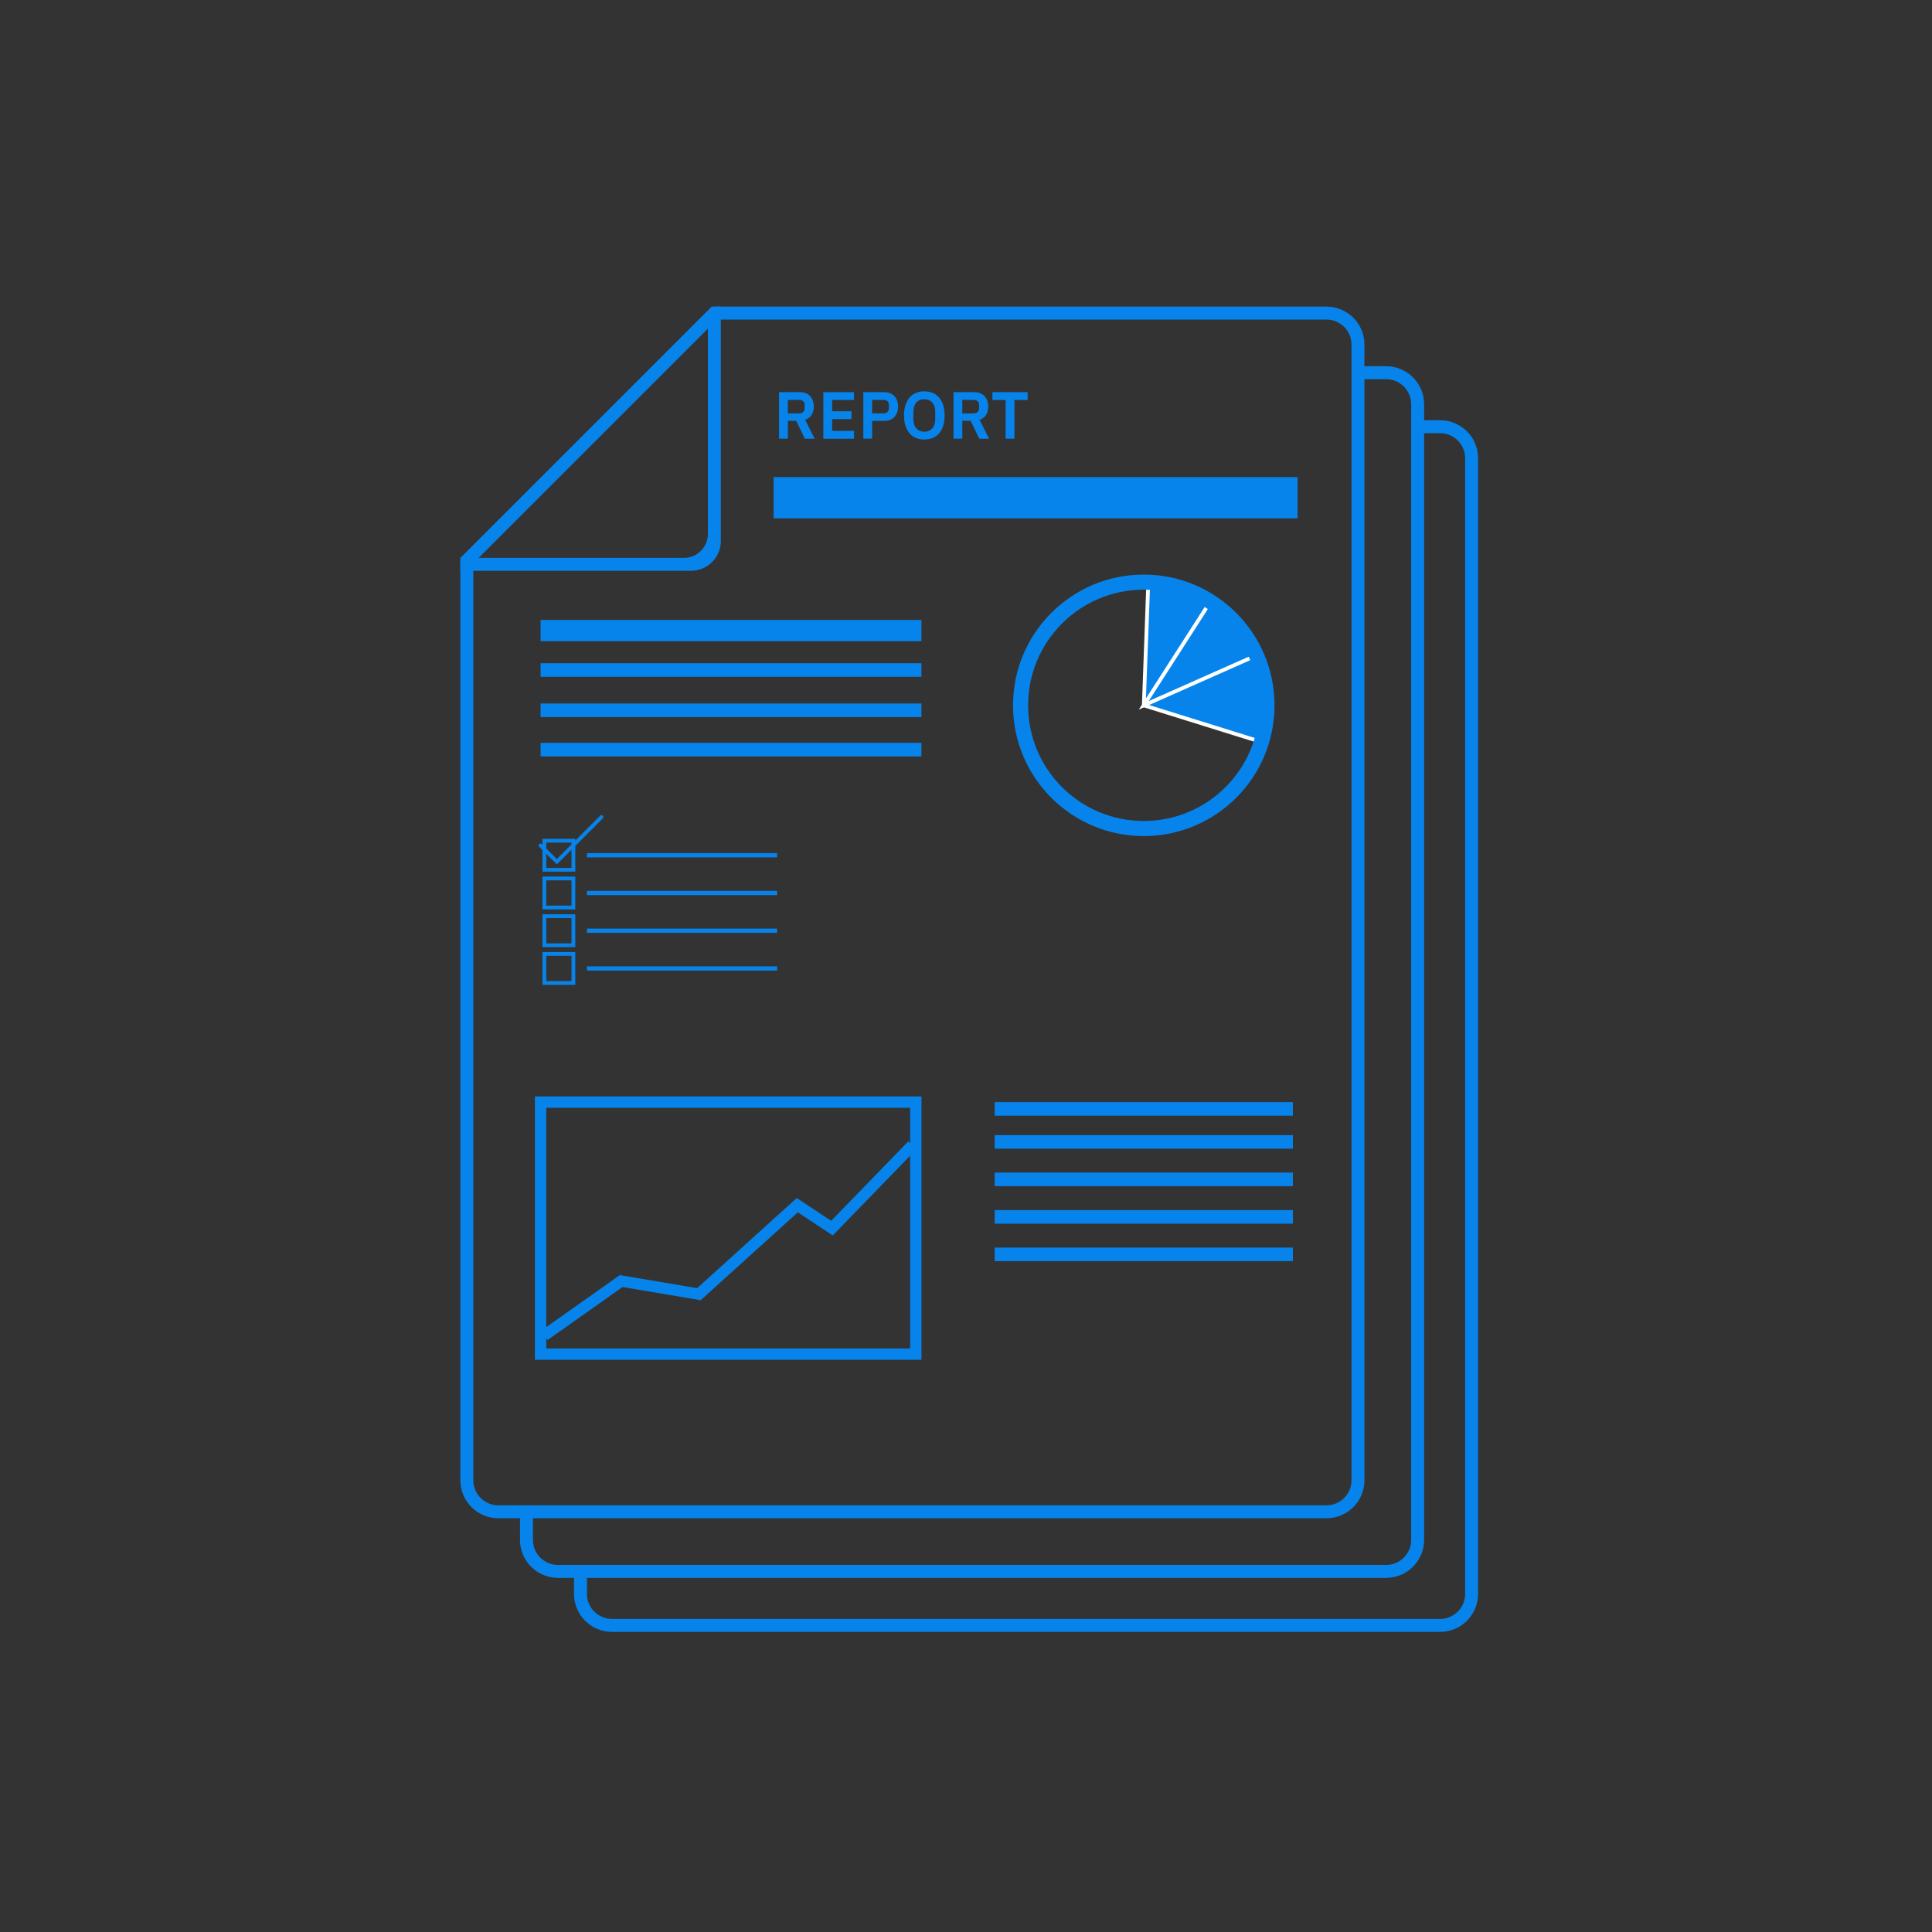 <?xml version="1.0" encoding="UTF-8"?><svg id="Layer_5" xmlns="http://www.w3.org/2000/svg" viewBox="0 0 512 512"><rect x="0" y="0" width="512" height="512" fill="#333333" stroke="none"/><defs><style>.cls-1{stroke-width:4px;}.cls-1,.cls-2,.cls-3,.cls-4,.cls-5,.cls-6{stroke-miterlimit:10;}.cls-1,.cls-2,.cls-4,.cls-5,.cls-6{fill:none;stroke:#0684eb;}.cls-2{stroke-linecap:round;}.cls-3{stroke:#fff;}.cls-3,.cls-7{fill:#0684eb;}.cls-5{stroke-width:3px;}.cls-6{stroke-width:3.43px;}</style></defs><path class="cls-6" d="M189.36,82.97h162.17c4.61,0,8.35,3.74,8.35,8.35V392.29c0,4.61-3.74,8.35-8.35,8.35H132.07c-4.61,0-8.35-3.74-8.35-8.35V148.15"/><path class="cls-6" d="M361.16,98.77h6.18c4.61,0,8.35,3.74,8.35,8.35V408.09c0,4.61-3.74,8.35-8.35,8.35H147.87c-4.61,0-8.35-3.74-8.35-8.35v-6.69"/><path class="cls-6" d="M376.92,113.08h4.72c4.61,0,8.35,3.74,8.35,8.35V422.4c0,4.61-3.74,8.35-8.35,8.35H162.18c-4.61,0-8.35-3.74-8.35-8.35v-4.9"/><path class="cls-7" d="M188.61,81.25l-66.6,66.6v3.42h61.1c4.37,0,7.92-3.54,7.92-7.92v-62.1h-2.42Zm-7.36,66.59h-54.39l60.74-60.74v54.39c0,3.51-2.84,6.35-6.35,6.35Z"/><rect class="cls-7" x="143.26" y="164.3" width="100.93" height="5.62"/><rect class="cls-7" x="205.01" y="126.43" width="138.86" height="10.93"/><rect class="cls-7" x="143.26" y="175.76" width="100.93" height="3.6"/><rect class="cls-7" x="143.26" y="186.43" width="100.93" height="3.6"/><rect class="cls-7" x="143.26" y="196.86" width="100.93" height="3.6"/><rect class="cls-7" x="263.6" y="292.07" width="79.03" height="3.6"/><rect class="cls-7" x="263.6" y="300.82" width="79.03" height="3.6"/><rect class="cls-7" x="263.6" y="310.75" width="79.03" height="3.6"/><rect class="cls-7" x="263.6" y="320.69" width="79.03" height="3.6"/><rect class="cls-7" x="263.6" y="330.62" width="79.03" height="3.6"/><g><path class="cls-3" d="M304.3,154.29c4.43,.15,8.91,1.23,13.16,3.31,14.68,7.18,21.57,23.91,16.83,39.04l-31.17-9.72,1.19-32.63Z"/><polyline class="cls-3" points="332.79 173.75 303.11 186.92 320.75 159.45"/><circle class="cls-1" cx="303.11" cy="186.92" r="32.65"/></g><rect class="cls-5" x="143.26" y="292.07" width="99.44" height="66.79"/><polyline class="cls-5" points="144.26 353.89 164.62 339.49 185.22 342.97 211.29 319.38 220.48 325.47 241.8 303.49"/><rect class="cls-4" x="144.26" y="222.8" width="7.7" height="7.7"/><rect class="cls-4" x="144.26" y="232.8" width="7.7" height="7.7"/><rect class="cls-4" x="144.26" y="242.8" width="7.7" height="7.7"/><rect class="cls-4" x="144.26" y="252.8" width="7.7" height="7.7"/><rect class="cls-7" x="155.55" y="226.09" width="50.4" height="1.12"/><rect class="cls-7" x="155.55" y="236.09" width="50.4" height="1.12"/><rect class="cls-7" x="155.55" y="246.09" width="50.4" height="1.12"/><rect class="cls-7" x="155.55" y="256.09" width="50.4" height="1.12"/><polyline class="cls-2" points="143.26 224.05 147.57 228.36 159.4 216.52"/><g><path class="cls-7" d="M208.79,116.26h-2.33v-12.33h5.56c.57,0,1.07,.09,1.52,.27,.45,.18,.83,.43,1.14,.77,.31,.34,.55,.74,.72,1.21,.17,.47,.26,1,.26,1.57,0,.85-.19,1.58-.57,2.19-.38,.61-.96,1.05-1.72,1.31l2.53,5.02h-2.6l-2.3-4.75h-2.21v4.75Zm3-6.71c.45,0,.8-.12,1.06-.36,.26-.24,.39-.59,.39-1.03v-.81c0-.45-.13-.79-.39-1.02-.26-.24-.61-.35-1.06-.35h-3v3.59h3Z"/><path class="cls-7" d="M218.19,116.26v-12.33h8.13v2.07h-5.79v2.99h5.12v2.07h-5.12v3.14h5.79v2.07h-8.13Z"/><path class="cls-7" d="M228.79,116.26v-12.33h5.55c.57,0,1.07,.09,1.53,.27,.45,.18,.84,.44,1.16,.78,.32,.34,.56,.74,.72,1.21,.16,.47,.25,.99,.25,1.55s-.08,1.1-.25,1.56c-.17,.47-.41,.87-.72,1.2-.32,.34-.7,.59-1.16,.78-.45,.18-.96,.27-1.53,.27h-3.21v4.7h-2.33Zm2.33-6.71h3c.45,0,.8-.12,1.06-.36,.26-.24,.39-.59,.39-1.03v-.81c0-.45-.13-.79-.39-1.02-.26-.24-.61-.35-1.06-.35h-3v3.59Z"/><path class="cls-7" d="M244.95,116.48c-.81,0-1.55-.14-2.21-.41-.66-.27-1.22-.68-1.69-1.22s-.83-1.21-1.09-2c-.26-.79-.39-1.71-.39-2.76s.13-1.95,.39-2.75c.26-.79,.62-1.46,1.09-2,.47-.54,1.03-.95,1.69-1.22,.66-.27,1.4-.41,2.21-.41s1.55,.14,2.21,.41c.66,.27,1.22,.68,1.7,1.22,.47,.54,.83,1.21,1.09,2,.25,.79,.38,1.71,.38,2.75s-.13,1.97-.38,2.76c-.25,.79-.62,1.45-1.09,2s-1.04,.95-1.7,1.22c-.66,.27-1.4,.41-2.21,.41Zm0-2.07c.88,0,1.59-.29,2.11-.88,.52-.59,.79-1.41,.79-2.47v-1.91c0-1.06-.26-1.88-.79-2.47s-1.23-.88-2.11-.88-1.59,.29-2.11,.88-.79,1.41-.79,2.47v1.91c0,1.06,.26,1.88,.79,2.47,.52,.59,1.23,.88,2.11,.88Z"/><path class="cls-7" d="M255.02,116.26h-2.33v-12.33h5.56c.57,0,1.07,.09,1.52,.27,.45,.18,.83,.43,1.14,.77,.31,.34,.55,.74,.72,1.21s.26,1,.26,1.57c0,.85-.19,1.58-.57,2.19-.38,.61-.96,1.05-1.72,1.31l2.53,5.02h-2.6l-2.3-4.75h-2.21v4.75Zm3-6.71c.45,0,.8-.12,1.06-.36,.26-.24,.39-.59,.39-1.03v-.81c0-.45-.13-.79-.39-1.02-.26-.24-.61-.35-1.06-.35h-3v3.59h3Z"/><path class="cls-7" d="M268.83,106v10.26h-2.33v-10.26h-3.5v-2.07h9.33v2.07h-3.5Z"/></g></svg>